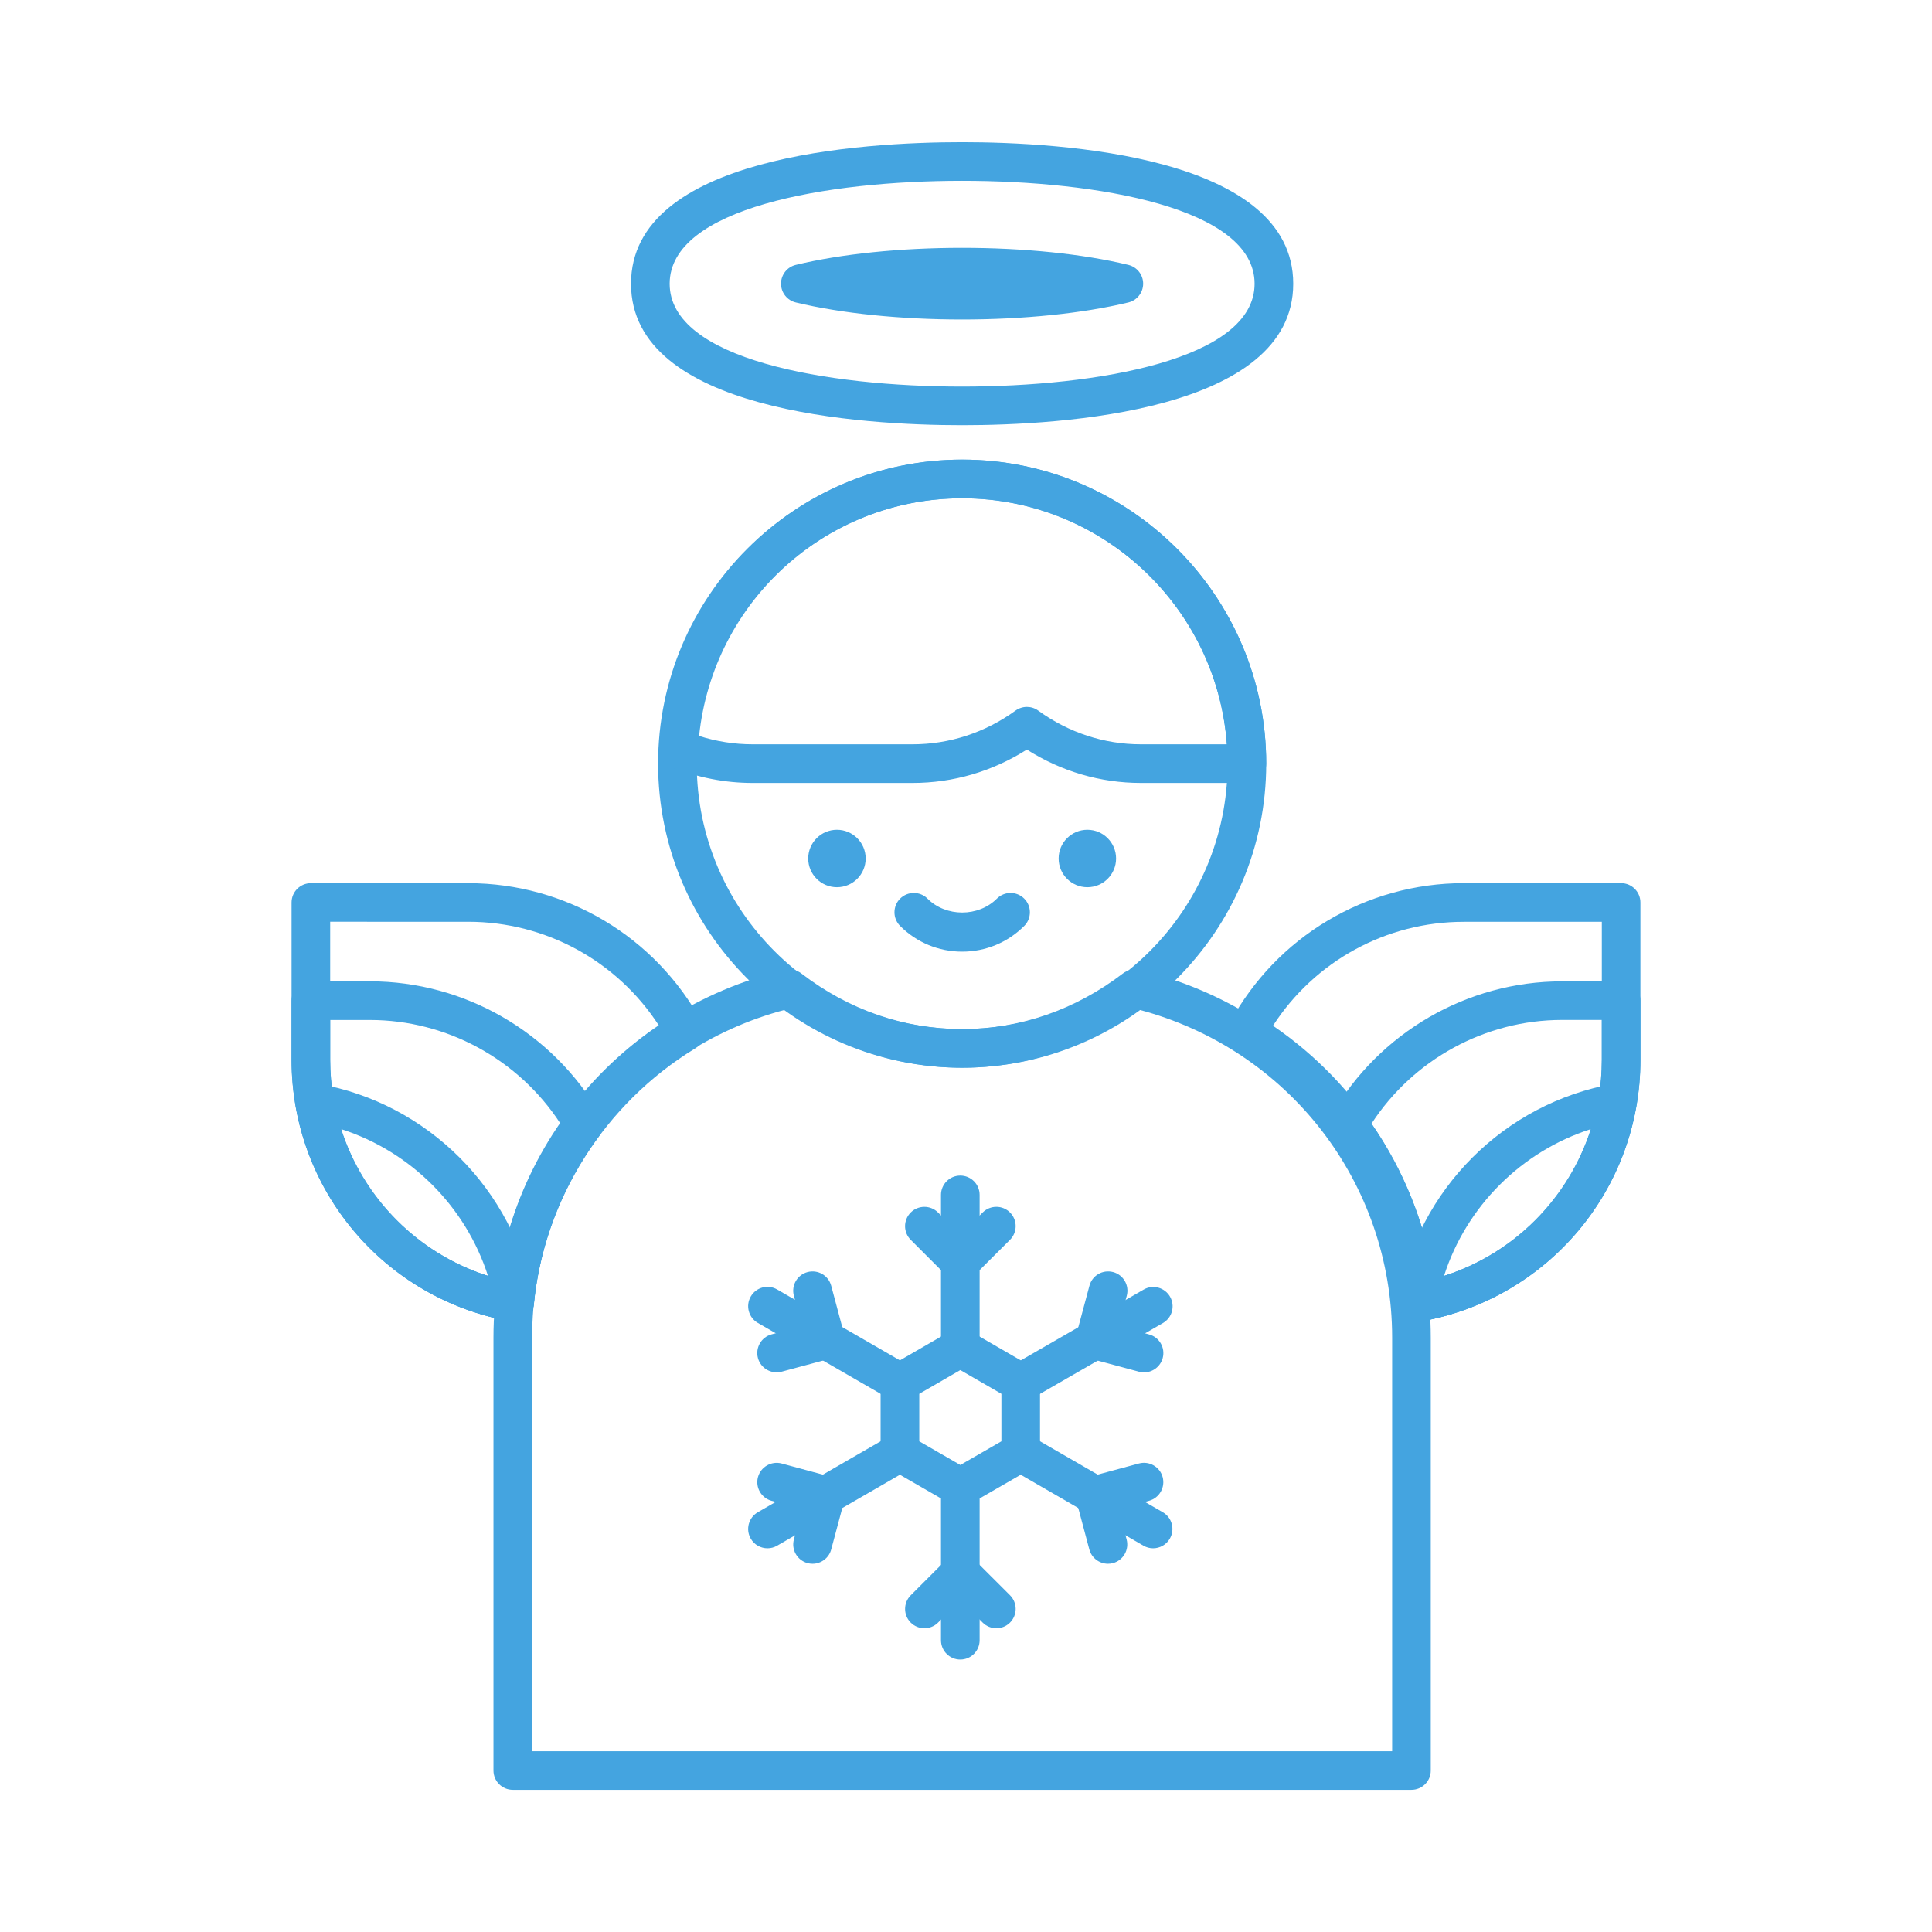 <?xml version="1.0" ?><!DOCTYPE svg  PUBLIC '-//W3C//DTD SVG 1.1//EN'  'http://www.w3.org/Graphics/SVG/1.1/DTD/svg11.dtd'><svg enable-background="new 0 0 75 75" height="75px" id="Layer_1" version="1.1" viewBox="0 0 75 75" width="75px" xml:space="preserve" xmlns="http://www.w3.org/2000/svg" xmlns:xlink="http://www.w3.org/1999/xlink"><g><g><g><g><g><g><g><path d="M37.352,41.448c-6.509,0-11.805-5.295-11.805-11.805c0-6.507,5.296-11.801,11.805-11.801         c6.508,0,11.803,5.294,11.803,11.801C49.154,36.153,43.859,41.448,37.352,41.448z M37.352,19.343         c-5.682,0-10.305,4.621-10.305,10.301c0,5.682,4.623,10.305,10.305,10.305c5.681,0,10.303-4.623,10.303-10.305         C47.654,23.964,43.032,19.343,37.352,19.343z" fill="#44A4E0"/></g><g><path d="M54.793,69.481H19.906c-0.414,0-0.75-0.336-0.75-0.75V51.929c0-6.828,4.655-12.699,11.321-14.277         c0.223-0.051,0.451-0.002,0.63,0.136c1.837,1.414,3.996,2.161,6.244,2.161c2.235,0,4.395-0.748,6.243-2.162         c0.181-0.137,0.413-0.183,0.629-0.134c6.665,1.581,11.319,7.452,11.319,14.277v16.803         C55.543,69.146,55.207,69.481,54.793,69.481z M20.656,67.981h33.387V51.929c0-6.012-4.025-11.199-9.83-12.733         c-2.047,1.475-4.412,2.252-6.861,2.252c-2.463,0-4.828-0.777-6.864-2.252c-5.807,1.532-9.831,6.719-9.831,12.733V67.981z" fill="#44A4E0"/></g></g></g><g><path d="M48.404,30.394h-4.115c-1.569,0-3.089-0.446-4.426-1.295c-1.338,0.849-2.861,1.295-4.438,1.295h-6.211       c-1.072,0-2.131-0.208-3.147-0.617c-0.297-0.12-0.485-0.415-0.469-0.734c0.325-6.28,5.488-11.2,11.753-11.2       c6.508,0,11.803,5.294,11.803,11.801C49.154,30.058,48.818,30.394,48.404,30.394z M39.863,27.442       c0.154,0,0.309,0.047,0.44,0.143c1.181,0.856,2.56,1.309,3.985,1.309h3.338c-0.385-5.332-4.847-9.551-10.275-9.551       c-5.282,0-9.666,4.01-10.212,9.227c0.678,0.215,1.374,0.324,2.075,0.324h6.211c1.434,0,2.816-0.453,3.997-1.309       C39.555,27.49,39.709,27.442,39.863,27.442z" fill="#44A4E0"/></g></g><g><g><g><g><path d="M37.279,52.839c-0.414,0-0.75-0.336-0.75-0.75v-5.703c0-0.414,0.336-0.75,0.75-0.75         s0.75,0.336,0.75,0.75v5.703C38.029,52.503,37.693,52.839,37.279,52.839z" fill="#44A4E0"/></g><g><path d="M37.279,49.745c-0.192,0-0.384-0.073-0.53-0.22l-1.395-1.395c-0.293-0.293-0.293-0.768,0-1.061         s0.768-0.293,1.061,0l0.865,0.865l0.868-0.866c0.294-0.293,0.769-0.292,1.061,0.001c0.292,0.293,0.292,0.769-0.002,1.061         l-1.398,1.395C37.662,49.672,37.471,49.745,37.279,49.745z" fill="#44A4E0"/></g></g><g><g><path d="M37.279,64.423c-0.414,0-0.75-0.336-0.75-0.75v-5.701c0-0.414,0.336-0.75,0.75-0.75         s0.75,0.336,0.75,0.75v5.701C38.029,64.087,37.693,64.423,37.279,64.423z" fill="#44A4E0"/></g><g><path d="M38.678,63.208c-0.191,0-0.384-0.073-0.53-0.219l-0.867-0.867l-0.865,0.866         c-0.292,0.293-0.767,0.293-1.061,0.001c-0.293-0.293-0.293-0.768,0-1.061l1.395-1.396c0.14-0.141,0.331-0.22,0.529-0.22         c0.001,0,0.001,0,0.001,0c0.198,0,0.39,0.079,0.53,0.219l1.398,1.396c0.293,0.293,0.293,0.768,0,1.061         C39.062,63.135,38.87,63.208,38.678,63.208z" fill="#44A4E0"/></g></g></g><g><g><g><path d="M34.731,54.308c-0.127,0-0.256-0.032-0.374-0.101l-4.939-2.852c-0.358-0.207-0.481-0.666-0.274-1.024         c0.207-0.358,0.664-0.483,1.024-0.274l4.939,2.852c0.358,0.207,0.481,0.666,0.274,1.024         C35.243,54.173,34.991,54.308,34.731,54.308z" fill="#44A4E0"/></g><g><path d="M30.148,53.274c-0.331,0-0.635-0.221-0.725-0.555c-0.107-0.4,0.13-0.812,0.53-0.919l1.181-0.317         L30.818,50.3c-0.107-0.4,0.131-0.812,0.531-0.918c0.404-0.106,0.812,0.132,0.918,0.531l0.51,1.906         c0.106,0.4-0.13,0.811-0.53,0.918l-1.904,0.512C30.278,53.266,30.212,53.274,30.148,53.274z" fill="#44A4E0"/></g></g><g><g><path d="M44.763,60.104c-0.127,0-0.256-0.032-0.374-0.101l-4.938-2.854c-0.359-0.208-0.481-0.666-0.274-1.025         c0.206-0.357,0.665-0.482,1.024-0.274l4.938,2.854c0.359,0.208,0.481,0.666,0.274,1.025         C45.274,59.97,45.022,60.104,44.763,60.104z" fill="#44A4E0"/></g><g><path d="M43.012,60.704c-0.332,0-0.635-0.221-0.725-0.557l-0.508-1.904c-0.106-0.399,0.13-0.81,0.529-0.917         l1.906-0.514c0.401-0.108,0.812,0.13,0.92,0.529c0.107,0.4-0.13,0.812-0.529,0.919l-1.185,0.319l0.315,1.182         c0.106,0.4-0.131,0.812-0.531,0.918C43.141,60.696,43.075,60.704,43.012,60.704z" fill="#44A4E0"/></g></g></g><g><g><g><path d="M29.794,60.104c-0.26,0-0.512-0.134-0.65-0.375c-0.207-0.358-0.084-0.817,0.274-1.024l4.939-2.854         c0.36-0.208,0.817-0.083,1.024,0.274c0.207,0.358,0.084,0.817-0.274,1.024l-4.939,2.854         C30.05,60.072,29.921,60.104,29.794,60.104z" fill="#44A4E0"/></g><g><path d="M31.543,60.704c-0.063,0-0.129-0.008-0.194-0.025c-0.399-0.107-0.638-0.519-0.53-0.918l0.316-1.181         l-1.182-0.319c-0.4-0.108-0.637-0.52-0.529-0.919c0.109-0.399,0.521-0.636,0.92-0.529l1.904,0.514         c0.399,0.108,0.636,0.519,0.529,0.918l-0.51,1.904C32.178,60.483,31.875,60.704,31.543,60.704z" fill="#44A4E0"/></g></g><g><g><path d="M39.827,54.31c-0.26,0-0.512-0.135-0.65-0.375c-0.207-0.359-0.084-0.817,0.275-1.024l4.945-2.85         c0.357-0.208,0.816-0.083,1.023,0.275c0.207,0.359,0.084,0.817-0.275,1.024l-4.945,2.85         C40.083,54.277,39.954,54.31,39.827,54.31z" fill="#44A4E0"/></g><g><path d="M44.41,53.276c-0.063,0-0.129-0.008-0.194-0.026l-1.906-0.512c-0.4-0.107-0.638-0.519-0.53-0.918         l0.512-1.908c0.107-0.399,0.514-0.636,0.919-0.53c0.4,0.107,0.638,0.519,0.53,0.919l-0.317,1.184l1.182,0.317         c0.4,0.107,0.638,0.519,0.53,0.918C45.045,53.056,44.741,53.276,44.41,53.276z" fill="#44A4E0"/></g></g></g><g><path d="M37.279,58.485c-0.129,0-0.259-0.033-0.375-0.1l-2.344-1.352c-0.231-0.134-0.375-0.382-0.375-0.65       v-2.709c0-0.268,0.143-0.515,0.375-0.649l2.344-1.355c0.23-0.134,0.52-0.134,0.75,0l2.344,1.355       c0.232,0.134,0.375,0.382,0.375,0.649v2.709c0,0.268-0.144,0.516-0.375,0.65l-2.344,1.352       C37.538,58.452,37.408,58.485,37.279,58.485z M35.686,55.951l1.594,0.919l1.594-0.919v-1.843l-1.594-0.922l-1.594,0.922V55.951       z" fill="#44A4E0"/></g></g><g><circle cx="32.49" cy="33.327" fill="#44A4E0" r="1.115"/><circle cx="42.211" cy="33.327" fill="#44A4E0" r="1.115"/></g><g><path d="M37.351,36.943c-0.911,0-1.767-0.354-2.409-0.998c-0.292-0.293-0.292-0.768,0.001-1.061      c0.294-0.292,0.77-0.292,1.062,0.001c0.717,0.719,1.977,0.719,2.693,0c0.293-0.293,0.769-0.293,1.062-0.001      s0.293,0.768,0.001,1.061C39.117,36.588,38.262,36.943,37.351,36.943z" fill="#44A4E0"/></g></g><g><g><path d="M19.969,51.306c-0.043,0-0.087-0.004-0.13-0.011c-4.249-0.748-7.606-4.105-8.354-8.355      c-0.043-0.241,0.035-0.487,0.208-0.66c0.172-0.173,0.421-0.25,0.66-0.208c4.248,0.749,7.605,4.106,8.354,8.354      c0.043,0.241-0.035,0.488-0.208,0.661C20.357,51.228,20.166,51.306,19.969,51.306z M13.247,43.833      c0.865,2.699,2.999,4.833,5.697,5.698C18.078,46.834,15.944,44.7,13.247,43.833z" fill="#44A4E0"/></g><g><path d="M19.979,51.308c-0.043,0-0.086-0.004-0.129-0.011c-4.943-0.862-8.531-5.133-8.531-10.155v-6.107      c0-0.414,0.336-0.75,0.75-0.75h6.107c3.794,0,7.272,2.076,9.08,5.417c0.189,0.351,0.071,0.79-0.27,0.997      c-3.521,2.147-5.861,5.86-6.262,9.933c-0.021,0.208-0.126,0.397-0.292,0.524C20.301,51.254,20.142,51.308,19.979,51.308z       M12.818,35.784v5.357c0,4.026,2.698,7.488,6.521,8.508c0.627-3.966,2.903-7.553,6.244-9.831      c-1.618-2.505-4.396-4.035-7.407-4.035H12.818z" fill="#44A4E0"/></g><g><path d="M19.979,51.308c-0.043,0-0.086-0.004-0.129-0.011c-4.943-0.862-8.531-5.133-8.531-10.155v-2.297      c0-0.414,0.336-0.75,0.75-0.75h2.297c3.674,0,7.1,1.986,8.941,5.182c0.148,0.259,0.13,0.583-0.049,0.822      c-1.427,1.916-2.303,4.174-2.533,6.531c-0.02,0.208-0.126,0.398-0.292,0.524C20.301,51.254,20.142,51.308,19.979,51.308z       M12.818,39.595v1.547c0,4.026,2.698,7.487,6.521,8.508c0.339-2.159,1.165-4.221,2.418-6.031      c-1.622-2.493-4.411-4.023-7.392-4.023H12.818z" fill="#44A4E0"/></g></g><g><g><path d="M55.031,51.306c-0.197,0-0.389-0.078-0.53-0.22c-0.173-0.173-0.251-0.419-0.208-0.661      c0.749-4.248,4.106-7.605,8.354-8.354c0.241-0.04,0.487,0.036,0.66,0.208s0.251,0.419,0.208,0.66      c-0.748,4.25-4.105,7.607-8.354,8.355C55.118,51.302,55.074,51.306,55.031,51.306z M61.753,43.833      c-2.697,0.866-4.831,3-5.697,5.698C58.754,48.667,60.888,46.532,61.753,43.833z" fill="#44A4E0"/></g><g><path d="M55.021,51.308c-0.163,0-0.322-0.053-0.454-0.153c-0.166-0.126-0.271-0.316-0.292-0.524      c-0.4-4.073-2.74-7.786-6.262-9.933c-0.341-0.208-0.459-0.646-0.27-0.997c1.808-3.341,5.286-5.417,9.08-5.417h6.107      c0.414,0,0.75,0.336,0.75,0.75v6.107c0,5.022-3.588,9.292-8.531,10.155C55.107,51.304,55.064,51.308,55.021,51.308z       M49.417,39.819c3.341,2.277,5.617,5.865,6.244,9.831c3.822-1.02,6.521-4.481,6.521-8.508v-5.357h-5.357      C53.813,35.784,51.035,37.313,49.417,39.819z" fill="#44A4E0"/></g><g><path d="M55.021,51.308c-0.163,0-0.322-0.053-0.454-0.153c-0.166-0.126-0.271-0.316-0.292-0.523      c-0.232-2.361-1.108-4.619-2.533-6.532c-0.179-0.24-0.197-0.563-0.049-0.822c1.842-3.196,5.268-5.182,8.941-5.182h2.297      c0.414,0,0.75,0.336,0.75,0.75v2.297c0,5.022-3.588,9.292-8.531,10.155C55.107,51.304,55.064,51.308,55.021,51.308z       M53.243,43.618c1.252,1.809,2.077,3.871,2.418,6.031c3.822-1.02,6.521-4.481,6.521-8.508v-1.547h-1.547      C57.654,39.595,54.865,41.125,53.243,43.618z" fill="#44A4E0"/></g></g></g><g><g><path d="M37.348,16.507c-3.864,0-12.852-0.535-12.852-5.492c0-4.96,8.987-5.496,12.852-5.496     c3.865,0,12.855,0.536,12.855,5.496C50.203,15.972,41.213,16.507,37.348,16.507z M37.348,7.019     c-5.236,0-11.352,1.046-11.352,3.996c0,2.947,6.115,3.992,11.352,3.992c5.238,0,11.355-1.045,11.355-3.992     C48.703,8.065,42.586,7.019,37.348,7.019z M37.348,12.403c-2.389,0-4.681-0.235-6.455-0.662     c-0.337-0.081-0.574-0.382-0.574-0.729s0.237-0.648,0.573-0.729c1.765-0.427,4.058-0.662,6.456-0.662s4.691,0.235,6.455,0.662     c0.337,0.082,0.574,0.383,0.574,0.729s-0.237,0.648-0.574,0.729C42.028,12.168,39.736,12.403,37.348,12.403z" fill="#44A4E0"/></g></g></g></svg>